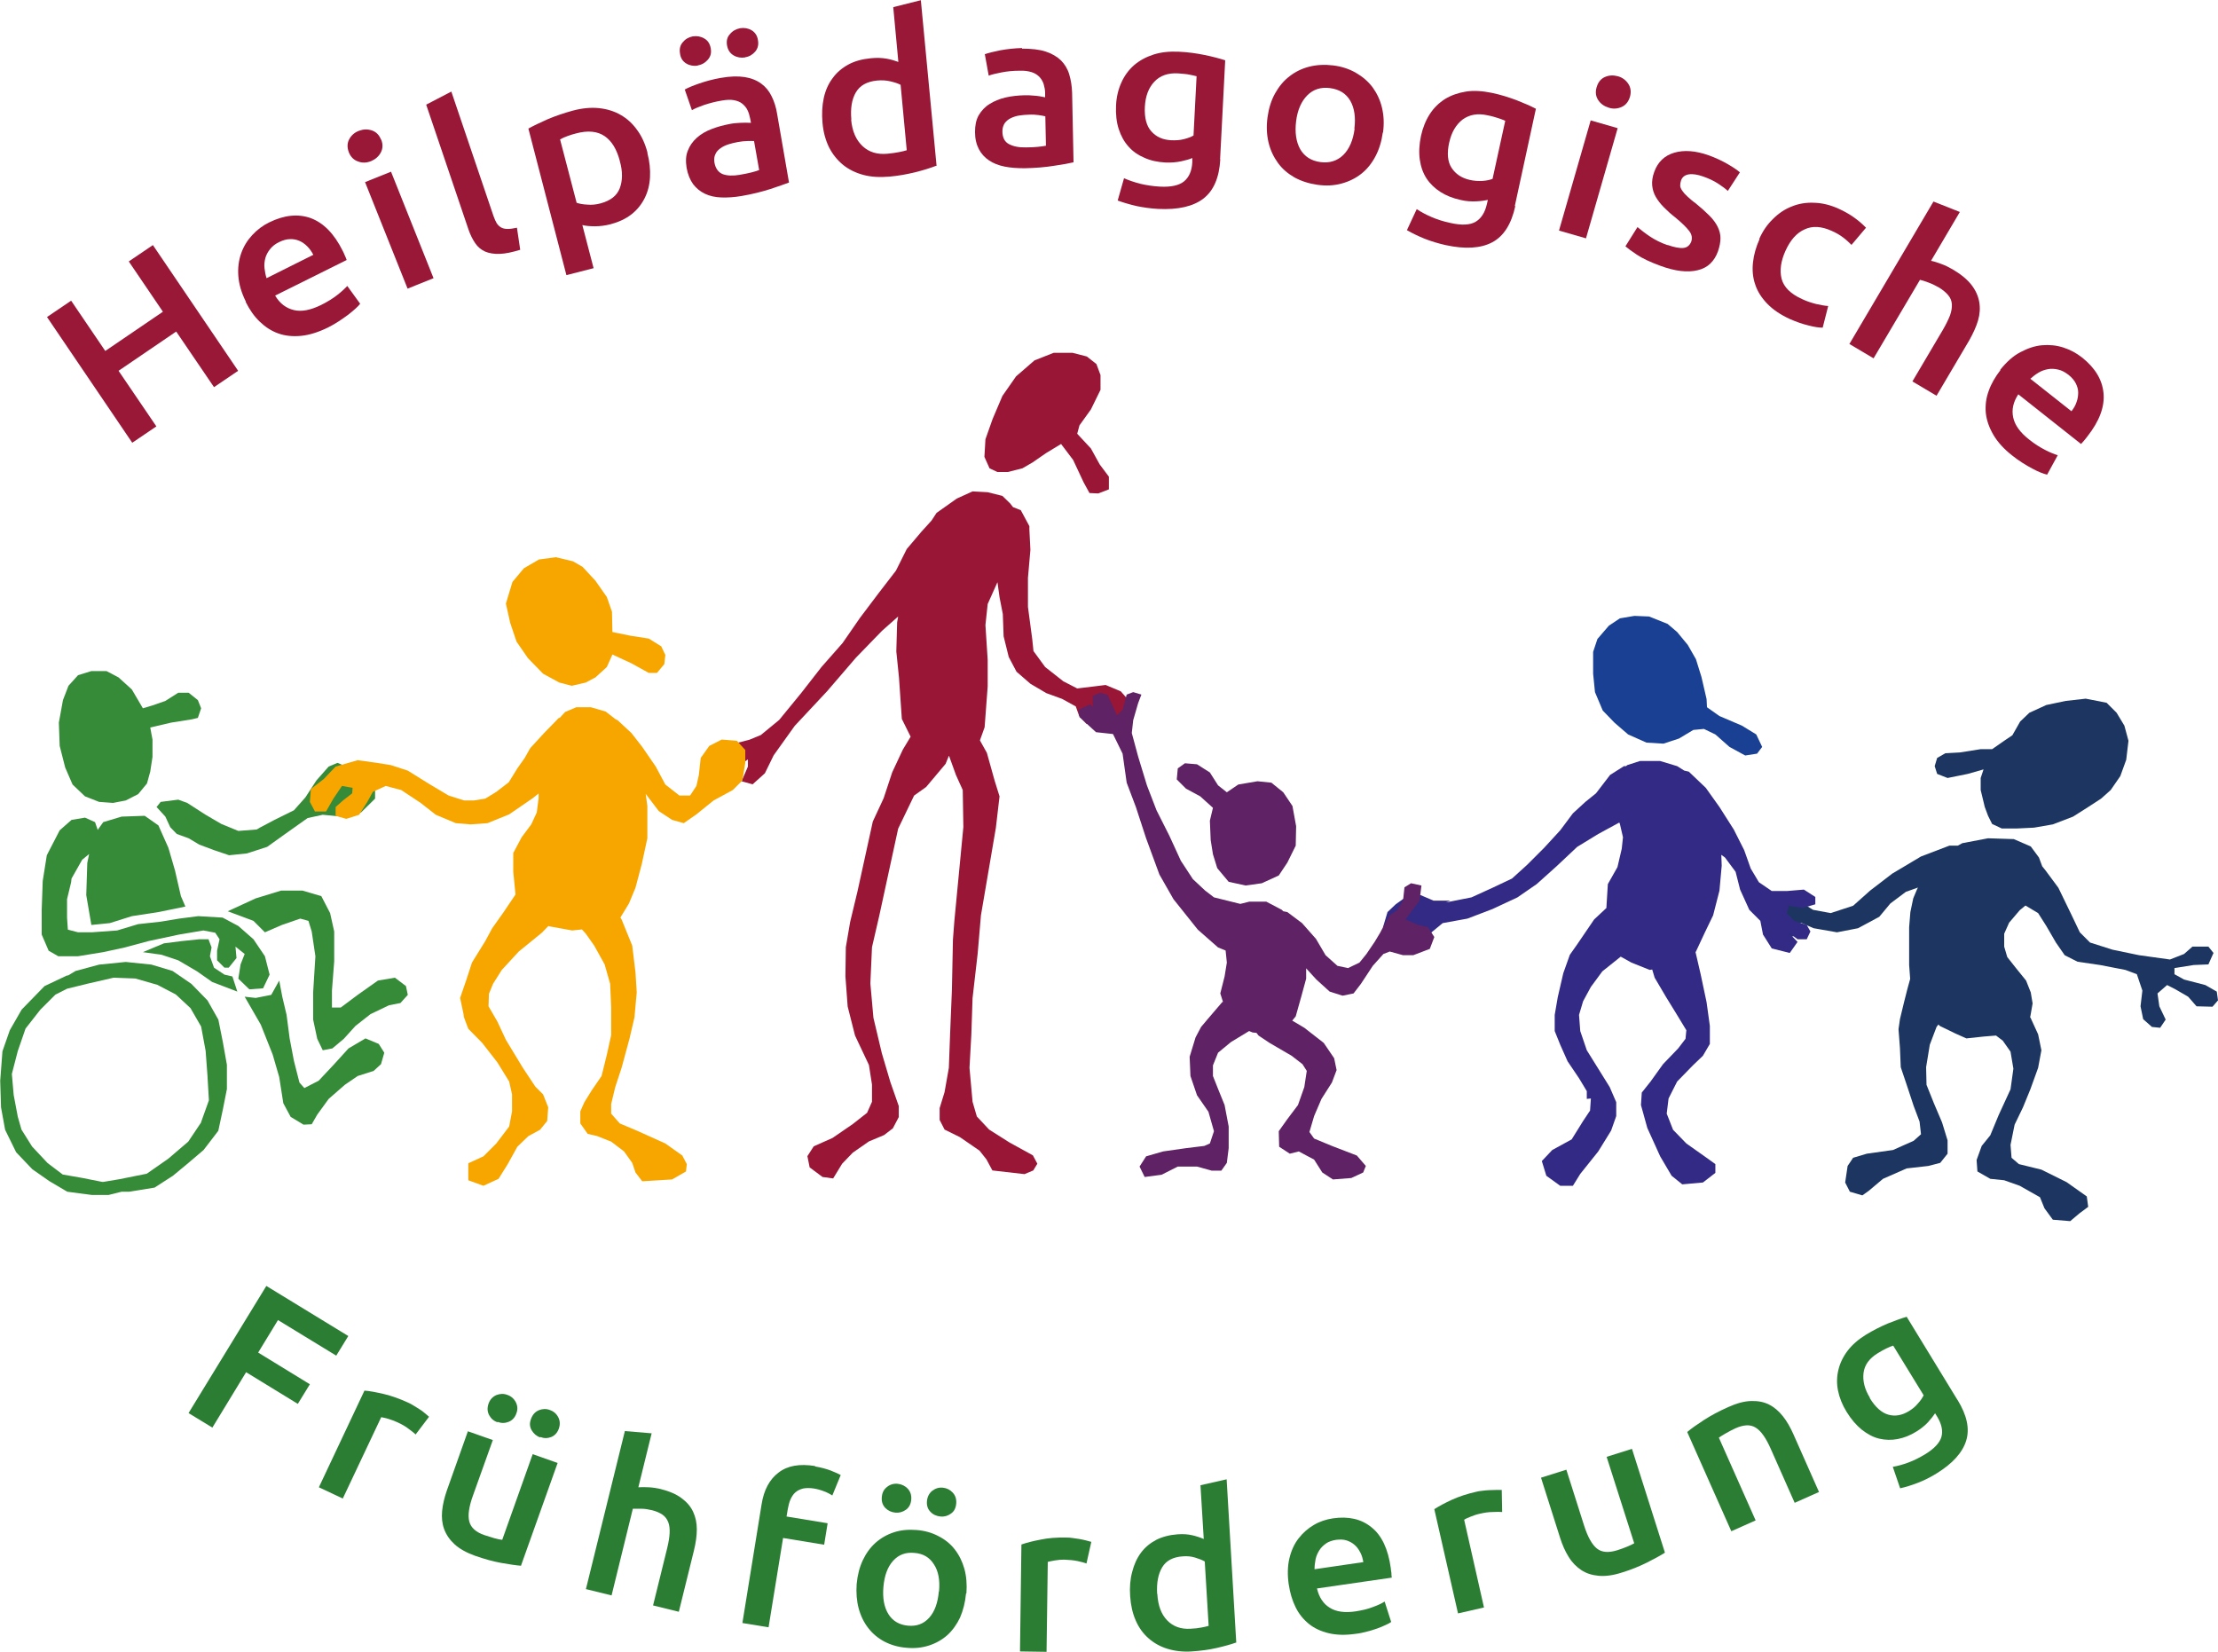 <?xml version="1.0" encoding="UTF-8"?>
<svg xmlns="http://www.w3.org/2000/svg" id="Ebene_2" viewBox="0 0 108.51 80.81">
  <defs>
    <style>.cls-1{fill:#991636;}.cls-1,.cls-2,.cls-3,.cls-4,.cls-5,.cls-6,.cls-7,.cls-8,.cls-9,.cls-10{fill-rule:evenodd;}.cls-2{fill:#368b38;}.cls-11{fill:#991737;}.cls-3{fill:#f7a600;}.cls-4{fill:#322a85;}.cls-5{fill:#5f2264;}.cls-6{fill:#f7a600;}.cls-12{fill:#2b7d34;}.cls-7{fill:#991636;}.cls-8{fill:#5f2264;}.cls-9{fill:#1c3661;}.cls-10{fill:#194093;}</style>
  </defs>
  <polygon class="cls-7" points="48.79 23.09 49.31 23.09 50.02 22.91 50.52 22.62 51.17 22.17 51.91 21.72 52.5 22.5 53.01 23.59 53.3 24.12 53.73 24.14 54.25 23.94 54.25 23.32 53.8 22.72 53.37 21.94 52.7 21.22 52.81 20.81 53.37 20.03 53.84 19.07 53.84 18.35 53.64 17.81 53.17 17.44 52.47 17.26 51.55 17.26 50.61 17.63 49.71 18.41 49.04 19.37 48.56 20.5 48.21 21.49 48.16 22.35 48.41 22.91 48.79 23.09"></polygon>
  <polygon class="cls-1" points="55.19 34.23 54.83 33.82 54.09 33.51 53.53 33.58 52.7 33.68 52.02 33.33 51.13 32.63 50.56 31.85 50.5 31.27 50.29 29.69 50.29 28.27 50.41 26.9 50.36 25.91 50.36 25.74 49.94 24.96 49.56 24.81 49.42 24.63 49.04 24.26 48.32 24.08 47.58 24.04 46.81 24.39 45.82 25.09 45.57 25.47 45.08 26.01 44.36 26.86 43.83 27.92 42.99 29.01 42.07 30.23 41.22 31.46 40.19 32.63 39.2 33.9 38.12 35.22 37.22 35.96 36.66 36.19 35.65 36.45 34.82 37.13 34.5 37.87 34.71 38.37 34.89 38.37 35.72 38.28 35.92 37.67 36.08 37.5 36.59 37.15 36.59 37.5 36.28 38.22 36.82 38.37 37.42 37.83 37.85 36.95 38.88 35.51 40.46 33.82 41.87 32.18 43.15 30.86 43.94 30.16 43.89 30.45 43.85 31.87 43.98 33.14 44.12 35.17 44.55 36.04 44.17 36.67 43.65 37.78 43.23 39.05 42.7 40.19 41.95 43.61 41.59 45.11 41.38 46.34 41.36 47.76 41.47 49.24 41.83 50.66 42.51 52.1 42.66 53.06 42.66 53.9 42.42 54.44 41.72 54.99 40.73 55.67 39.81 56.08 39.5 56.56 39.61 57.11 40.24 57.58 40.76 57.65 41.2 56.93 41.72 56.39 42.51 55.84 43.25 55.53 43.68 55.2 43.97 54.65 43.97 54.11 43.56 52.94 43.14 51.52 42.73 49.79 42.58 48.11 42.66 46.34 43.02 44.78 43.94 40.54 44.72 38.92 45.31 38.5 46.26 37.37 46.42 36.98 46.43 36.98 46.77 37.92 47.1 38.65 47.13 40.46 46.69 45.05 46.62 45.97 46.57 48.42 46.48 50.62 46.42 52.24 46.21 53.43 45.97 54.21 45.97 54.79 46.21 55.26 46.96 55.63 47.92 56.29 48.26 56.72 48.55 57.26 50.12 57.44 50.55 57.26 50.75 56.93 50.53 56.52 49.4 55.9 48.39 55.26 47.79 54.62 47.58 53.9 47.43 52.24 47.52 50.62 47.58 48.83 47.83 46.65 47.99 44.78 48.72 40.5 48.9 38.96 48.66 38.19 48.28 36.83 47.94 36.22 48.17 35.58 48.32 33.58 48.32 32.28 48.21 30.58 48.32 29.55 48.79 28.5 48.8 28.49 48.9 29.22 49.06 30.04 49.1 31.13 49.35 32.14 49.73 32.86 50.41 33.45 51.19 33.91 51.96 34.19 52.63 34.56 52.79 35.01 53.15 35.41 53.73 35.49 54.05 35.28 54 34.73 53.69 34.13 54.05 34.36 54.16 34.77 54.56 35.24 55.19 35.28 55.35 34.83 55.35 34.71 55.19 34.23"></polygon>
  <polygon class="cls-2" points="3.19 37.55 3.55 38.38 4.16 38.96 4.85 39.23 5.53 39.28 6.15 39.16 6.76 38.85 7.19 38.33 7.35 37.75 7.46 37.03 7.46 36.18 7.35 35.59 8.38 35.35 9.39 35.19 9.68 35.12 9.84 34.65 9.68 34.25 9.23 33.89 8.72 33.89 8.09 34.29 7.46 34.51 6.99 34.65 6.45 33.73 5.8 33.14 5.21 32.83 4.47 32.83 3.82 33.03 3.35 33.55 3.08 34.25 2.88 35.35 2.92 36.49 3.19 37.55"></polygon>
  <polygon class="cls-2" points="8.72 39.12 7.86 39.23 7.66 39.48 8.09 39.95 8.33 40.47 8.65 40.8 9.23 41.01 9.75 41.32 10.47 41.59 11.21 41.84 12.08 41.75 13.07 41.43 13.95 40.8 15.05 40.02 15.79 39.86 16.71 39.95 17.66 39.75 18.35 39.07 18.35 38.54 18.08 38.06 17.66 37.91 17.03 37.79 16.94 37.5 16.51 37.32 16.08 37.5 15.48 38.18 14.94 39.01 14.38 39.64 13.43 40.11 12.71 40.49 12.56 40.58 11.66 40.65 10.83 40.31 10.06 39.86 9.16 39.28 8.72 39.12"></polygon>
  <polygon class="cls-2" points="11.66 47.88 12.2 48.4 12.87 48.35 13.19 47.68 12.96 46.78 12.4 45.95 11.66 45.3 10.89 44.89 9.7 44.82 8.76 44.94 7.86 45.09 6.76 45.21 5.73 45.52 4.49 45.61 3.82 45.61 3.32 45.48 3.28 44.89 3.28 43.99 3.48 43.16 3.5 42.98 4.02 42.06 4.36 41.78 4.27 42.22 4.22 43.79 4.47 45.25 5.37 45.16 6.45 44.82 7.75 44.62 9.07 44.35 8.85 43.84 8.56 42.58 8.24 41.48 7.75 40.38 7.08 39.91 5.95 39.95 5.05 40.22 4.78 40.6 4.65 40.22 4.16 40 3.5 40.11 2.92 40.62 2.29 41.84 2.09 43.1 2.04 44.51 2.04 45.72 2.38 46.51 2.85 46.78 3.82 46.78 5.05 46.58 6.11 46.35 7.26 46.04 8.76 45.72 9.95 45.52 10.53 45.63 10.74 45.95 10.62 46.51 10.62 46.98 10.98 47.34 11.19 47.34 11.57 46.87 11.52 46.31 11.97 46.67 11.77 47.18 11.66 47.88"></polygon>
  <polygon class="cls-2" points="19.86 48.24 19.32 47.83 18.49 47.97 17.5 48.67 16.67 49.29 16.24 49.29 16.24 48.46 16.35 47.03 16.35 45.57 16.15 44.67 15.72 43.84 14.8 43.57 13.75 43.57 12.51 43.95 11.14 44.58 12.4 45.05 12.96 45.61 13.79 45.25 14.69 44.94 15.09 45.05 15.25 45.57 15.43 46.78 15.32 48.55 15.32 49.88 15.52 50.82 15.79 51.38 16.26 51.29 16.82 50.82 17.39 50.19 18.13 49.61 19.03 49.18 19.59 49.07 19.95 48.67 19.86 48.24"></polygon>
  <polygon class="cls-2" points="17.88 50.8 17.05 51.29 16.35 52.06 15.59 52.87 14.89 53.23 14.65 52.96 14.38 51.9 14.17 50.8 14.02 49.65 13.81 48.76 13.66 47.97 13.27 48.67 12.51 48.82 11.97 48.76 12.76 50.13 13.34 51.59 13.66 52.69 13.86 53.97 14.22 54.64 14.85 55.02 15.25 55 15.52 54.53 16.08 53.76 16.87 53.07 17.5 52.64 18.28 52.39 18.64 52.06 18.8 51.5 18.53 51.07 17.88 50.8"></polygon>
  <path class="cls-2" d="M10.67,49.86l-.52-.92-.79-.81-.92-.63-1.03-.31-1.26-.13-1.3.13-1.15.31-.37.22h-.05s-1.1.52-1.1.52l-1.12,1.15-.58,1.01-.36,1.03-.11,1.44.04,1.3.2,1.1.54,1.1.79.83.83.58.88.52,1.21.16h.81l.64-.16h.37l1.24-.2.9-.58.76-.63.74-.63.72-.94.22-1.03.2-1.01v-1.19l-.2-1.12-.22-1.1ZM9.84,54.91l-.63.94-.97.83-1.06.74-1.35.27-.77.13h-.06s-1.01-.2-1.01-.2l-.92-.16-.74-.56-.76-.81-.52-.83-.18-.63-.2-1.06-.09-1.03.29-1.12.38-1.1.72-.92.74-.74.57-.29,1.02-.25,1.26-.29,1.06.04,1.08.31.9.47.72.67.52.9.22,1.19.09,1.21.07,1.21-.38,1.06Z"></path>
  <polygon class="cls-2" points="10.98 47.68 10.47 47.34 10.27 46.78 10.35 46.35 10.2 45.95 9.75 45.95 8.89 46.04 8.02 46.15 6.99 46.58 7.91 46.71 8.72 46.98 9.64 47.52 10.38 48.04 11.61 48.51 11.37 47.77 10.98 47.68"></polygon>
  <polygon class="cls-9" points="95.28 38.06 96.27 37.86 97.04 37.64 96.9 38.06 96.9 38.65 97.1 39.48 97.26 39.91 97.46 40.31 97.93 40.53 98.68 40.53 99.51 40.49 100.43 40.33 101.42 39.95 102.16 39.48 102.79 39.07 103.26 38.65 103.73 37.97 104.02 37.17 104.13 36.24 103.93 35.5 103.55 34.87 103.06 34.38 102.04 34.18 101.06 34.29 100.11 34.49 99.28 34.87 98.83 35.3 98.45 35.97 98.05 36.24 97.46 36.65 96.9 36.65 95.89 36.81 95.17 36.85 94.77 37.08 94.65 37.48 94.77 37.86 95.28 38.06"></polygon>
  <polygon class="cls-9" points="108.45 48.51 107.89 48.19 106.85 47.92 106.38 47.66 106.38 47.36 107.32 47.21 108.04 47.18 108.29 46.62 108.04 46.31 107.26 46.31 106.85 46.67 106.16 46.94 104.65 46.73 103.35 46.46 102.25 46.11 101.75 45.61 101.33 44.73 100.7 43.43 100.07 42.58 99.91 42.38 99.75 41.95 99.35 41.41 98.52 41.05 97.26 41.01 96 41.25 95.78 41.37 95.37 41.37 93.98 41.9 92.57 42.74 91.49 43.57 90.66 44.31 89.56 44.67 88.7 44.51 88.05 44.11 87.87 44.11 87.31 44.06 86.73 44.67 86.73 45.48 87.15 45.95 87.78 45.79 87.98 45.32 88.1 45.14 88.73 45.41 89.87 45.61 90.9 45.41 91.94 44.85 92.48 44.2 93.24 43.63 93.83 43.42 93.78 43.52 93.6 43.95 93.46 44.62 93.4 45.36 93.4 46.31 93.4 47.21 93.45 47.89 93.31 48.4 93.15 49.03 92.95 49.86 92.88 50.35 92.95 51.27 92.99 52.21 93.28 53.07 93.62 54.1 93.91 54.87 93.98 55.49 93.62 55.81 92.61 56.26 91.33 56.44 90.66 56.64 90.39 57.04 90.27 57.85 90.5 58.3 91.11 58.48 91.42 58.26 92.12 57.67 93.28 57.16 94.34 57.04 94.92 56.89 95.28 56.44 95.28 55.79 95.01 54.91 94.61 53.97 94.25 53.07 94.23 52.21 94.41 51.11 94.74 50.24 94.83 50.12 94.9 50.19 95.64 50.55 96.2 50.8 97.04 50.71 97.65 50.66 97.98 50.91 98.36 51.45 98.5 52.28 98.36 53.29 97.78 54.55 97.37 55.54 96.95 56.06 96.7 56.75 96.74 57.31 97.37 57.67 98.05 57.74 98.81 58.01 99.8 58.57 100.02 59.11 100.43 59.67 101.28 59.74 101.73 59.36 102.16 59.04 102.09 58.53 101.1 57.83 99.87 57.22 98.77 56.95 98.41 56.64 98.36 56.01 98.56 55.02 98.97 54.17 99.33 53.29 99.71 52.24 99.87 51.38 99.71 50.6 99.33 49.77 99.31 49.75 99.33 49.72 99.44 49.09 99.35 48.55 99.12 47.97 98.61 47.34 98.2 46.82 98.05 46.31 98.05 45.68 98.29 45.14 98.81 44.53 99.09 44.3 99.71 44.67 100.11 45.3 100.58 46.11 101.01 46.73 101.64 47.05 102.74 47.21 103.98 47.45 104.54 47.66 104.81 48.46 104.72 49.23 104.85 49.86 105.28 50.24 105.68 50.28 105.95 49.88 105.64 49.23 105.55 48.6 106.02 48.19 106.43 48.4 107.05 48.76 107.46 49.23 108.24 49.25 108.51 48.94 108.45 48.51"></polygon>
  <polygon class="cls-10" points="78.41 34.76 78.98 35.35 79.65 35.93 80.55 36.33 81.38 36.38 82.14 36.13 82.84 35.71 83.36 35.66 83.92 35.93 84.61 36.54 85.38 36.96 85.96 36.87 86.21 36.54 85.92 35.93 85.22 35.5 84.12 35.03 83.51 34.6 83.49 34.2 83.24 33.12 82.97 32.25 82.57 31.55 82.05 30.92 81.58 30.52 80.68 30.16 79.96 30.13 79.25 30.25 78.71 30.61 78.15 31.26 77.94 31.89 77.94 32.96 78.03 33.86 78.41 34.76"></polygon>
  <polygon class="cls-4" points="88.19 44.42 88.81 44.24 88.81 43.88 88.25 43.52 87.42 43.59 86.68 43.59 86.05 43.16 85.65 42.49 85.33 41.59 84.82 40.58 84.12 39.48 83.45 38.54 82.62 37.75 82.4 37.7 82.05 37.48 81.22 37.23 80.23 37.23 79.61 37.43 79.55 37.48 79.45 37.48 78.77 37.91 78.08 38.81 77.56 39.23 76.95 39.79 76.33 40.62 75.54 41.48 74.71 42.31 73.97 42.98 73.02 43.43 71.99 43.9 70.73 44.15 70.96 44.06 70.13 44.06 69.5 43.79 68.91 43.79 68.28 44.24 67.88 44.62 67.66 45.36 67.84 46.04 68.44 46.26 69.12 46.2 69.95 45.68 70.58 45.16 71.79 44.94 73.02 44.47 74.24 43.9 75.18 43.25 76.15 42.38 77.16 41.43 78.19 40.8 79.22 40.24 79.25 40.31 79.4 40.96 79.34 41.52 79.13 42.42 78.66 43.25 78.59 44.38 78.59 44.42 77.99 44.98 77.16 46.2 76.8 46.71 76.48 47.61 76.21 48.78 76.06 49.65 76.06 50.44 76.33 51.11 76.69 51.92 77.25 52.75 77.63 53.38 77.63 53.76 77.83 53.74 77.79 54.33 77.45 54.84 76.89 55.74 75.94 56.26 75.43 56.8 75.65 57.52 76.33 58.01 76.95 58.01 77.31 57.43 78.19 56.33 78.82 55.31 79.07 54.6 79.07 53.92 78.75 53.18 78.19 52.28 77.63 51.38 77.31 50.44 77.25 49.65 77.45 48.98 77.83 48.28 78.39 47.52 79.29 46.8 79.81 47.09 80.71 47.45 80.83 47.43 80.95 47.83 81.51 48.78 81.99 49.56 82.5 50.4 82.46 50.82 82.1 51.29 81.36 52.06 80.75 52.91 80.32 53.45 80.28 54.06 80.59 55.18 81.22 56.57 81.78 57.52 82.3 57.94 83.31 57.85 83.92 57.38 83.92 57.11 83.92 56.95 83.49 56.64 82.5 55.94 81.85 55.27 81.54 54.48 81.63 53.74 82.05 52.91 82.82 52.12 83.31 51.65 83.65 51.07 83.65 50.19 83.49 49.03 83.2 47.66 82.95 46.58 82.97 46.55 83.4 45.63 83.81 44.78 84.12 43.57 84.23 42.35 84.21 41.82 84.39 41.95 84.91 42.65 85.13 43.52 85.58 44.51 86.12 45.05 86.25 45.72 86.68 46.4 87.56 46.62 87.94 46.08 87.51 45.63 87.94 45.95 88.39 45.95 88.57 45.57 88.39 45.25 87.78 45.05 87.42 44.69 87.51 44.31 88.19 44.42"></polygon>
  <polygon class="cls-8" points="58.72 38.96 59.34 39.52 59.19 40.15 59.23 41.1 59.34 41.79 59.55 42.47 60.11 43.14 60.94 43.32 61.73 43.21 62.56 42.83 62.98 42.2 63.39 41.37 63.41 40.42 63.23 39.43 62.78 38.76 62.2 38.29 61.52 38.22 60.58 38.38 60.02 38.76 59.59 38.42 59.19 37.79 58.56 37.39 57.97 37.34 57.62 37.59 57.57 38.13 58.02 38.58 58.72 38.96"></polygon>
  <polygon class="cls-5" points="69.86 45.36 69.39 45.25 68.76 44.98 69.45 44.06 69.54 43.32 69.03 43.21 68.71 43.41 68.64 44.06 68.35 44.53 67.99 44.78 67.72 45.25 67.52 45.63 67.25 46.08 66.85 46.67 66.51 47.09 65.95 47.36 65.43 47.25 64.85 46.73 64.38 45.93 63.7 45.16 62.98 44.62 62.78 44.58 62.71 44.51 61.95 44.11 61.12 44.11 60.68 44.22 59.39 43.9 58.96 43.57 58.36 43.01 57.77 42.11 57.21 40.89 56.58 39.64 56.11 38.42 55.68 37.01 55.37 35.86 55.44 35.23 55.68 34.4 55.84 33.98 55.44 33.86 55.12 33.98 54.92 34.72 54.65 34.99 54.43 34.51 54.18 33.98 53.82 33.89 53.46 34.04 53.46 34.6 53.35 34.45 52.76 34.72 52.81 35.08 53.62 35.82 54.45 35.91 54.92 36.87 55.12 38.29 55.57 39.48 56.07 41.01 56.72 42.78 57.41 43.99 58.6 45.48 59.59 46.35 59.96 46.5 60.02 47.09 59.91 47.77 59.7 48.6 59.83 49.01 59.79 49.03 59.08 49.86 58.76 50.24 58.49 50.75 58.2 51.7 58.24 52.64 58.56 53.58 59.12 54.39 59.39 55.34 59.19 55.94 58.92 56.06 58.02 56.17 56.9 56.33 56.07 56.57 55.75 57.07 56 57.58 56.83 57.47 57.62 57.07 58.56 57.07 59.28 57.27 59.75 57.27 60.02 56.89 60.11 56.17 60.11 55.11 59.91 54.06 59.59 53.27 59.34 52.64 59.34 52.12 59.59 51.5 60.22 50.98 61.11 50.44 61.28 50.51 61.47 50.53 61.57 50.66 62.11 51.02 63.19 51.65 63.72 52.06 63.93 52.39 63.81 53.18 63.5 54.06 62.98 54.75 62.56 55.34 62.58 56.1 63.1 56.44 63.54 56.33 64.29 56.73 64.69 57.36 65.21 57.7 66.11 57.63 66.69 57.36 66.82 57.04 66.38 56.53 65.16 56.06 64.29 55.7 64.06 55.38 64.29 54.6 64.65 53.76 65.16 52.96 65.39 52.35 65.27 51.77 64.76 51.02 63.81 50.28 63.22 49.93 63.39 49.72 63.66 48.76 63.9 47.88 63.9 47.37 63.97 47.45 64.4 47.92 65.05 48.51 65.68 48.71 66.22 48.6 66.58 48.13 67.16 47.25 67.68 46.67 67.99 46.55 68.64 46.73 69.14 46.73 69.95 46.42 70.17 45.84 69.86 45.36"></polygon>
  <polygon class="cls-3" points="25.27 31.39 25.83 32.2 26.57 32.96 27.36 33.39 27.97 33.55 28.66 33.39 29.13 33.14 29.69 32.63 29.96 32.02 30.89 32.45 31.74 32.92 32.14 32.92 32.5 32.49 32.55 32.04 32.35 31.62 31.74 31.24 30.84 31.1 29.96 30.92 29.94 29.93 29.69 29.21 29.13 28.41 28.5 27.73 28.03 27.46 27.2 27.26 26.37 27.37 25.63 27.8 25.07 28.47 24.75 29.53 24.96 30.47 25.27 31.39"></polygon>
  <polygon class="cls-6" points="36.05 36.24 35.31 36.18 34.7 36.49 34.28 37.08 34.19 37.91 34.07 38.45 33.76 38.92 33.24 38.92 32.55 38.38 32.08 37.5 31.42 36.54 30.89 35.86 30.21 35.23 30.12 35.19 29.63 34.81 28.91 34.6 28.19 34.6 27.65 34.83 27.38 35.12 27.34 35.12 26.62 35.86 25.94 36.6 25.67 37.08 25.31 37.59 24.89 38.27 24.28 38.74 23.74 39.07 23.18 39.16 22.71 39.16 21.95 38.92 20.96 38.33 19.95 37.7 19.12 37.43 18.44 37.32 17.5 37.19 16.42 37.5 15.84 38.11 15.21 38.6 15.16 39.23 15.41 39.7 15.95 39.7 16.31 39.07 16.73 38.45 17.25 38.54 17.23 38.81 16.78 39.16 16.42 39.48 16.42 39.91 16.94 40.06 17.57 39.86 17.97 39.23 18.24 38.74 18.87 38.45 19.63 38.65 20.58 39.28 21.32 39.86 22.3 40.27 23.02 40.33 23.85 40.27 24.91 39.84 26.06 39.05 26.35 38.82 26.35 39.05 26.26 39.75 25.99 40.33 25.52 40.96 25.11 41.73 25.11 42.65 25.22 43.76 24.64 44.62 24.08 45.41 23.74 46.04 23.09 47.09 22.82 47.92 22.51 48.82 22.71 49.77 22.62 49.56 22.91 50.33 23.59 51.02 24.33 51.97 24.91 52.91 25.05 53.54 25.05 54.37 24.91 55.11 24.28 55.94 23.65 56.57 22.91 56.91 22.91 57.74 23.65 58.01 24.39 57.67 24.84 56.95 25.31 56.1 25.85 55.58 26.42 55.27 26.77 54.84 26.82 54.17 26.57 53.54 26.19 53.16 25.58 52.24 24.75 50.87 24.33 49.97 23.9 49.23 23.92 48.62 24.12 48.13 24.55 47.45 25.38 46.55 26.51 45.63 26.83 45.3 26.89 45.32 27.99 45.52 28.47 45.47 28.66 45.68 29.07 46.26 29.58 47.18 29.85 48.13 29.9 49.29 29.9 50.64 29.69 51.59 29.43 52.64 28.95 53.34 28.59 53.92 28.39 54.37 28.39 54.96 28.75 55.47 29.22 55.58 29.9 55.85 30.53 56.33 30.93 56.89 31.09 57.36 31.42 57.79 32.88 57.7 33.56 57.31 33.6 56.95 33.38 56.53 32.55 55.94 31.15 55.31 30.32 54.96 29.9 54.48 29.9 54.01 30.1 53.18 30.41 52.24 30.8 50.8 31.04 49.77 31.15 48.55 31.09 47.57 30.93 46.26 30.41 44.98 30.35 44.89 30.77 44.2 31.09 43.43 31.4 42.26 31.67 41.01 31.67 39.43 31.59 38.84 32.23 39.68 32.88 40.11 33.45 40.27 34.07 39.84 34.91 39.16 35.85 38.65 36.32 38.18 36.46 37.32 36.46 36.69 36.05 36.24"></polygon>
  <path class="cls-11" d="M6.3,12.79l1.18-.8,4.17,6.15-1.18.8-1.85-2.72-2.82,1.92,1.85,2.72-1.18.8-4.17-6.15,1.18-.8,1.67,2.46,2.82-1.92-1.67-2.46Z"></path>
  <path class="cls-11" d="M12.03,14.76c-.22-.44-.34-.86-.37-1.26-.03-.4.02-.77.14-1.11.12-.34.3-.63.54-.89.24-.26.52-.47.83-.62.73-.36,1.41-.43,2.03-.21.62.23,1.15.76,1.57,1.61.03.06.07.14.1.22.04.08.07.16.09.22l-3.5,1.74c.23.39.54.62.92.71.38.09.82,0,1.33-.25.3-.15.56-.31.78-.48.22-.17.39-.33.5-.45l.63.87c-.05.07-.13.15-.23.24-.1.09-.22.19-.36.3-.14.1-.29.21-.46.32-.17.11-.34.21-.52.3-.47.23-.91.37-1.32.41-.41.04-.79,0-1.12-.12-.34-.12-.64-.32-.91-.58-.27-.26-.49-.58-.68-.96ZM15.33,12.47c-.08-.16-.18-.3-.3-.42-.12-.12-.25-.21-.39-.27-.14-.06-.3-.09-.46-.08-.16,0-.33.05-.52.14-.19.09-.34.21-.45.35-.11.14-.19.29-.23.44-.04.16-.06.32-.04.49.02.17.05.33.1.49l2.28-1.14Z"></path>
  <path class="cls-11" d="M18.65,6.83c.09.23.08.44-.02.63-.1.19-.26.33-.47.42-.22.09-.43.1-.64.02-.21-.07-.36-.22-.45-.44-.09-.23-.09-.45.01-.64.1-.19.26-.34.48-.42.21-.08.42-.09.63-.02.21.07.36.22.45.45ZM21.21,13.61l-1.27.51-2.08-5.21,1.27-.51,2.08,5.21Z"></path>
  <path class="cls-11" d="M25.45,12.22c-.39.12-.72.19-1,.2-.28.01-.52-.03-.71-.11-.2-.09-.36-.22-.49-.41-.13-.19-.24-.41-.33-.67l-2.07-6.11,1.23-.64,2.06,6.08c.05.15.11.27.16.36.06.09.13.16.22.21.09.05.19.07.32.07.12,0,.27-.02.45-.06l.16,1.08Z"></path>
  <path class="cls-11" d="M31.67,7.48c.11.42.15.81.13,1.19-.02.38-.11.72-.26,1.02-.15.3-.36.57-.64.79-.28.22-.62.38-1.03.49-.27.07-.53.1-.77.1-.24,0-.45-.02-.61-.06l.55,2.11-1.33.34-1.86-7.17c.25-.14.57-.29.95-.46.38-.16.79-.3,1.23-.42.45-.12.88-.16,1.27-.12.39.04.75.15,1.06.33.32.18.59.43.81.74.23.31.4.69.51,1.12ZM30.32,7.86c-.15-.56-.39-.96-.74-1.2-.35-.24-.82-.29-1.41-.13-.12.03-.25.07-.39.12s-.26.1-.38.17l.81,3.1c.14.05.31.08.52.09.21.02.43,0,.65-.06.48-.13.8-.37.94-.74s.15-.82,0-1.34Z"></path>
  <path class="cls-11" d="M34.14,3.21c-.2.03-.39,0-.56-.1-.17-.1-.28-.26-.31-.48-.04-.22,0-.41.13-.56.13-.16.29-.25.49-.29.2-.03.39,0,.56.1.18.1.28.26.32.48s0,.4-.14.56c-.13.15-.3.25-.5.28ZM35.27,3.81c.45-.08.83-.09,1.16-.04.32.05.59.16.81.32s.39.37.51.62c.13.26.22.55.27.87l.58,3.35c-.2.08-.51.18-.92.32-.41.13-.88.25-1.41.34-.35.06-.68.08-.98.07-.3-.01-.57-.07-.8-.18-.23-.11-.42-.26-.58-.47-.15-.21-.26-.47-.32-.8-.05-.32-.04-.6.06-.84.09-.24.24-.45.44-.63.2-.18.44-.32.73-.43.28-.11.59-.19.91-.25.15-.03.31-.04.47-.05.17-.01.35-.01.54,0l-.04-.21c-.03-.15-.07-.29-.13-.41-.06-.13-.15-.23-.26-.32-.11-.09-.25-.14-.41-.17-.16-.03-.36-.02-.59.02-.31.05-.6.13-.85.21-.25.09-.46.17-.61.26l-.35-1.01c.16-.09.4-.19.72-.3.32-.11.66-.2,1.04-.27ZM36.2,8.55c.42-.07.73-.15.94-.23l-.25-1.42c-.08,0-.19-.01-.33,0-.14,0-.3.02-.47.05-.15.03-.3.06-.45.11s-.28.11-.39.19c-.11.08-.2.17-.25.29-.06.12-.07.25-.05.4.05.3.19.49.41.58.22.08.5.09.85.03ZM36.45,2.81c-.2.03-.39,0-.56-.1-.17-.1-.28-.26-.32-.48-.04-.22,0-.41.14-.56.13-.16.3-.25.5-.29.2-.03.39,0,.56.1.17.1.28.27.31.48.04.22,0,.4-.13.56-.13.15-.29.25-.49.28Z"></path>
  <path class="cls-11" d="M45.8,8.11c-.26.1-.6.21-1,.31-.4.1-.83.18-1.28.22-.47.04-.89.02-1.27-.08s-.71-.26-1-.49c-.28-.23-.51-.51-.69-.86-.17-.35-.28-.74-.32-1.19-.04-.44-.02-.85.06-1.22.08-.37.22-.69.43-.97.2-.28.46-.5.77-.67s.68-.27,1.1-.31c.29-.03.54-.02.77.02.22.04.42.1.58.16l-.25-2.68,1.35-.34.77,8.11ZM41.64,5.85c.05.57.24,1,.56,1.3.32.3.73.42,1.23.37.22-.02.4-.05.56-.08.15-.03.28-.06.37-.09l-.3-3.2c-.13-.07-.29-.12-.5-.17-.21-.05-.42-.06-.65-.04-.5.05-.84.24-1.04.58-.2.34-.27.79-.22,1.33Z"></path>
  <path class="cls-11" d="M50,2.38c.45,0,.84.04,1.15.14s.56.25.75.43c.19.19.33.42.41.69.08.27.13.57.14.9l.07,3.4c-.21.05-.53.11-.95.17-.43.07-.91.11-1.44.12-.36,0-.68-.02-.98-.08-.3-.06-.55-.16-.76-.3-.21-.14-.38-.32-.5-.55-.12-.23-.19-.51-.19-.84,0-.32.05-.59.18-.82.13-.22.3-.41.53-.55.22-.14.48-.25.78-.32.3-.07.61-.1.93-.11.15,0,.31,0,.48.02.17.01.34.04.53.08v-.21c0-.15-.03-.29-.07-.43-.04-.13-.11-.25-.21-.36-.1-.1-.22-.18-.38-.23-.16-.05-.35-.08-.59-.07-.32,0-.61.03-.87.08-.26.05-.48.1-.64.16l-.19-1.05c.17-.06.42-.12.76-.19.33-.06.69-.1,1.06-.11ZM50.21,7.21c.42,0,.74-.04.96-.08l-.03-1.44c-.08-.02-.19-.04-.33-.06-.14-.02-.3-.03-.48-.02-.15,0-.3.02-.46.04-.15.02-.29.07-.42.13-.12.06-.22.14-.3.25-.07.11-.11.24-.11.39,0,.31.11.52.32.63s.48.17.83.16Z"></path>
  <path class="cls-11" d="M59.7,7.79c-.05.89-.32,1.53-.82,1.92-.5.39-1.25.56-2.23.51-.36-.02-.71-.07-1.05-.14-.34-.08-.65-.17-.92-.27l.31-1.09c.23.1.49.19.79.27.3.07.62.12.96.14.55.03.95-.06,1.19-.26.24-.2.38-.51.4-.93v-.21c-.13.06-.31.11-.54.16-.23.05-.48.07-.77.06-.38-.02-.72-.09-1.03-.23-.31-.13-.57-.31-.78-.55-.21-.23-.37-.52-.48-.86-.11-.34-.15-.73-.13-1.16.02-.41.11-.78.26-1.11.15-.34.36-.62.62-.85.27-.23.58-.4.95-.52.37-.12.78-.16,1.24-.14.45.02.87.08,1.26.16s.73.17,1.01.26l-.25,4.85ZM56.01,5.21c-.03.55.08.96.32,1.22.24.27.56.41.96.43.22.01.43,0,.62-.05.2-.05.36-.11.48-.18l.15-2.9c-.1-.03-.22-.05-.36-.08-.14-.03-.32-.04-.54-.06-.5-.03-.89.11-1.17.41s-.43.7-.46,1.21Z"></path>
  <path class="cls-11" d="M67.65,6.48c-.06.44-.18.83-.36,1.17-.18.34-.41.63-.69.85s-.6.38-.97.48c-.37.1-.76.12-1.18.06-.42-.06-.79-.18-1.12-.36-.33-.19-.6-.42-.81-.71-.21-.29-.37-.62-.46-1s-.11-.79-.05-1.23c.06-.44.18-.83.37-1.17.19-.34.42-.62.71-.84.28-.22.61-.38.97-.47.36-.09.75-.11,1.16-.06.41.05.78.17,1.11.36s.6.42.82.71c.21.29.37.62.46,1,.09.38.11.78.05,1.22ZM66.26,6.29c.07-.55,0-1.01-.2-1.36-.21-.36-.54-.56-.99-.62-.45-.06-.82.06-1.11.35-.29.29-.48.71-.55,1.26-.07.56,0,1.02.2,1.38.21.36.54.57.99.63.45.06.82-.06,1.12-.35.29-.29.48-.72.55-1.28Z"></path>
  <path class="cls-11" d="M74.13,10.09c-.19.87-.56,1.46-1.12,1.76-.56.3-1.32.35-2.29.14-.35-.08-.69-.18-1.02-.31-.32-.13-.61-.27-.87-.42l.48-1.03c.21.14.45.27.73.39.28.12.59.22.93.29.54.12.95.1,1.22-.06.27-.16.46-.45.55-.86l.05-.21c-.15.03-.34.06-.57.07s-.49,0-.77-.07c-.37-.08-.7-.21-.98-.39-.28-.18-.51-.4-.68-.66-.17-.26-.28-.57-.33-.92-.05-.35-.03-.74.06-1.17.09-.4.23-.75.43-1.06.2-.31.45-.55.75-.74.3-.18.64-.3,1.02-.36.38-.06.8-.03,1.25.06.44.09.84.22,1.22.36.38.15.7.29.95.42l-1.03,4.75ZM70.9,6.96c-.12.54-.08.96.12,1.26s.49.49.88.58c.21.05.42.06.62.05.2-.01.37-.05.5-.1l.62-2.84c-.09-.04-.21-.09-.34-.13s-.31-.1-.53-.14c-.49-.11-.89-.03-1.22.21-.32.25-.54.62-.65,1.12Z"></path>
  <path class="cls-11" d="M77.59,11.66l-1.32-.38,1.55-5.39,1.32.38-1.55,5.39ZM79.74,4.74c-.07.23-.2.4-.4.49-.2.09-.41.11-.63.04-.23-.07-.4-.19-.52-.37-.12-.18-.15-.39-.08-.63.07-.24.2-.41.4-.5.2-.09.41-.1.64-.04.22.06.39.19.51.37.12.18.15.4.08.64Z"></path>
  <path class="cls-11" d="M81.57,11.98c.34.12.6.17.79.15.18-.02.31-.13.38-.31.06-.17.03-.35-.1-.52-.13-.17-.36-.4-.69-.67-.21-.16-.39-.33-.55-.49-.16-.16-.29-.33-.39-.5-.1-.17-.16-.36-.18-.56-.02-.2.01-.43.1-.67.17-.48.5-.8.98-.94.48-.14,1.04-.1,1.69.13.33.12.63.26.91.42s.48.3.61.41l-.59.91c-.12-.11-.28-.23-.48-.36-.2-.13-.45-.25-.74-.35-.26-.09-.49-.13-.69-.1-.19.03-.32.13-.38.3-.03.09-.04.17-.04.25,0,.08.04.16.1.25.06.09.14.18.25.28.11.1.24.22.41.34.27.22.49.42.67.6.18.18.31.36.4.54.09.18.14.37.14.56,0,.19-.04.4-.12.64-.18.5-.51.82-1,.93-.49.12-1.1.05-1.83-.22-.49-.18-.87-.36-1.14-.54-.27-.18-.46-.32-.56-.41l.59-.94c.17.14.37.3.61.46.24.16.53.31.88.43Z"></path>
  <path class="cls-11" d="M86.07,11.68c.17-.38.39-.7.67-.97.27-.27.58-.48.92-.61.34-.14.71-.2,1.1-.18.39.01.8.11,1.21.3.51.23.95.54,1.32.92l-.71.84c-.12-.12-.26-.25-.42-.37-.16-.12-.35-.23-.56-.32-.49-.22-.93-.25-1.31-.07-.39.17-.7.52-.94,1.05-.23.51-.29.96-.19,1.37.11.41.44.74,1.02,1,.21.1.43.17.66.23.22.05.43.09.6.1l-.27,1.06c-.17,0-.4-.03-.7-.11-.3-.07-.6-.18-.9-.31-.46-.21-.83-.46-1.11-.75-.28-.29-.48-.6-.59-.94-.12-.34-.15-.7-.11-1.08s.15-.76.32-1.14Z"></path>
  <path class="cls-11" d="M90.47,16.84l4.12-6.98,1.29.51-1.41,2.39c.16.03.33.09.52.16.19.07.37.16.54.26.41.24.72.5.92.76.21.27.33.55.38.84.05.29.03.59-.06.9-.09.31-.24.63-.43.97l-1.6,2.71-1.18-.7,1.5-2.54c.15-.26.26-.49.34-.69.07-.2.1-.38.09-.55-.01-.16-.07-.31-.18-.44-.11-.13-.26-.26-.46-.38-.16-.09-.32-.17-.51-.24-.18-.07-.32-.11-.41-.13l-2.27,3.84-1.18-.7Z"></path>
  <path class="cls-11" d="M97.85,18.1c.31-.39.63-.68.99-.87s.71-.31,1.06-.34c.35-.03.7,0,1.04.11.34.11.64.27.92.49.64.51.99,1.09,1.05,1.75.06.66-.2,1.36-.79,2.11-.04.06-.1.12-.15.19-.06.07-.11.13-.16.18l-3.07-2.43c-.25.38-.33.75-.25,1.13.08.38.34.74.79,1.09.26.21.52.37.77.5.25.13.46.21.62.26l-.52.95c-.08-.02-.19-.05-.31-.1-.13-.05-.27-.12-.42-.2s-.31-.17-.48-.28c-.17-.11-.33-.22-.49-.35-.41-.32-.72-.66-.93-1.02s-.33-.71-.37-1.07c-.03-.36.01-.72.14-1.07.12-.35.32-.69.58-1.03ZM101.34,20.12c.11-.14.2-.29.25-.45.06-.16.08-.32.08-.47,0-.16-.05-.31-.12-.45-.07-.14-.19-.28-.35-.41-.17-.13-.33-.22-.51-.26-.17-.04-.34-.05-.5-.02-.16.03-.31.08-.46.17s-.28.19-.4.3l2,1.58Z"></path>
  <path class="cls-12" d="M9.23,69.12l3.8-6.21,4.01,2.45-.59.96-2.85-1.74-.97,1.59,2.53,1.55-.59.96-2.53-1.55-1.65,2.71-1.15-.7Z"></path>
  <path class="cls-12" d="M20.35,70.19c-.08-.08-.2-.17-.36-.29-.15-.12-.35-.23-.57-.33-.13-.06-.27-.11-.43-.16-.16-.04-.27-.07-.34-.08l-1.88,3.98-1.17-.55,2.23-4.73c.26.02.58.08.96.17.37.09.77.23,1.18.42.08.04.17.08.26.14.1.06.2.12.29.18.1.06.19.13.27.2.09.07.15.13.2.17l-.66.87Z"></path>
  <path class="cls-12" d="M25.5,76.6c-.26-.02-.58-.07-.98-.14-.4-.07-.82-.19-1.28-.35-.42-.15-.76-.34-1-.56-.24-.22-.41-.47-.51-.74-.1-.27-.13-.57-.1-.89.03-.32.11-.65.23-1l1.03-2.9,1.22.43-.97,2.71c-.2.55-.26.98-.18,1.28.08.3.33.52.74.66.15.05.31.1.48.15.17.05.3.07.39.08l1.49-4.19,1.22.43-1.79,5.02ZM24.34,69.58c-.18-.06-.32-.18-.41-.35s-.1-.35-.03-.56c.07-.2.2-.34.38-.42.18-.07.36-.08.54-.01.18.06.32.18.41.35.09.17.11.36.03.56-.07.2-.2.34-.38.41-.18.07-.36.07-.54,0ZM26.43,70.32c-.18-.06-.32-.18-.42-.35-.1-.17-.11-.35-.03-.56s.2-.34.38-.42c.18-.07.36-.08.54-.01.18.06.32.18.41.35.09.17.1.36.03.56-.07.2-.2.34-.37.41-.18.07-.36.07-.54,0Z"></path>
  <path class="cls-12" d="M28.67,77.72l1.9-7.71,1.31.11-.65,2.64c.15-.01.32-.01.51,0,.19.01.38.04.56.08.44.11.79.26,1.04.45.26.19.45.41.57.67.12.26.18.54.18.86,0,.32-.05.66-.14,1.03l-.74,3-1.26-.31.69-2.8c.07-.29.11-.53.12-.74.01-.21-.01-.39-.07-.54-.06-.15-.15-.27-.28-.36-.13-.09-.31-.17-.52-.22-.17-.04-.34-.07-.52-.07-.18,0-.32,0-.41,0l-1.04,4.24-1.26-.31Z"></path>
  <path class="cls-12" d="M39.87,71.74c.3.05.55.12.77.2.22.09.38.16.49.22l-.41,1c-.11-.07-.24-.14-.4-.2-.15-.06-.32-.11-.5-.14-.2-.03-.38-.03-.53,0-.15.04-.28.1-.38.19-.1.09-.18.21-.24.35-.06.14-.1.3-.13.47l-.06.36,2.01.33-.17,1.05-2.01-.33-.71,4.37-1.28-.21.94-5.81c.11-.7.39-1.22.83-1.55.44-.34,1.03-.44,1.79-.32Z"></path>
  <path class="cls-12" d="M47.26,77.96c-.04.43-.14.82-.29,1.17-.16.34-.37.63-.62.86-.26.23-.56.4-.9.51-.34.11-.71.15-1.11.11-.4-.03-.76-.14-1.07-.3-.32-.17-.58-.39-.79-.66-.21-.27-.37-.59-.47-.96-.1-.37-.13-.77-.1-1.2.04-.43.14-.82.3-1.16.16-.34.37-.63.63-.86.26-.23.56-.4.9-.51.34-.11.7-.14,1.1-.11.39.03.75.13,1.07.3.32.16.59.38.8.65.21.27.37.59.47.95.1.36.13.76.1,1.19ZM43.8,74c-.19-.02-.35-.09-.49-.23-.13-.14-.19-.31-.17-.53.02-.22.1-.38.26-.5.15-.12.33-.17.52-.15.19.02.36.1.49.24.13.14.19.32.17.54-.02.22-.11.38-.26.49-.16.11-.33.16-.52.14ZM45.94,77.85c.05-.54-.03-.99-.25-1.32-.21-.34-.53-.53-.96-.56-.43-.04-.77.09-1.04.39-.27.3-.42.72-.47,1.26-.05.55.03,1,.24,1.34.21.34.53.53.96.57.43.04.77-.09,1.04-.39.27-.3.42-.73.47-1.28ZM46.01,74.19c-.19-.02-.36-.09-.49-.23-.14-.14-.19-.32-.17-.53s.11-.38.26-.5c.16-.12.33-.17.52-.15.19.02.35.1.48.24.13.14.19.32.17.54-.02.22-.1.38-.26.49-.15.11-.33.16-.52.14Z"></path>
  <path class="cls-12" d="M53.16,76.49c-.11-.04-.25-.08-.44-.12-.19-.04-.41-.06-.66-.07-.14,0-.29.01-.46.04-.16.03-.27.05-.34.07l-.06,4.4-1.3-.02.07-5.23c.25-.09.57-.17.94-.24.38-.08.79-.11,1.25-.1.09,0,.19,0,.3.02s.23.03.34.05c.11.02.22.04.33.07.11.03.19.05.26.07l-.24,1.07Z"></path>
  <path class="cls-12" d="M60.49,80.35c-.25.09-.57.18-.96.27s-.79.14-1.22.17c-.44.03-.84-.02-1.2-.13-.36-.11-.67-.29-.93-.52-.26-.23-.47-.52-.62-.87-.15-.34-.24-.74-.27-1.18-.03-.43,0-.83.1-1.19.09-.36.23-.67.43-.94s.45-.47.75-.63c.3-.15.65-.24,1.05-.27.27-.02.51,0,.72.05.21.05.39.11.55.18l-.16-2.63,1.28-.29.47,7.97ZM56.62,77.98c.03.56.19.99.48,1.29.29.3.67.44,1.15.41.21-.01.38-.03.53-.06.14-.03.26-.05.35-.08l-.19-3.15c-.12-.07-.27-.13-.47-.19-.19-.06-.4-.08-.61-.06-.47.03-.81.21-1,.53-.2.33-.28.76-.25,1.3Z"></path>
  <path class="cls-12" d="M63.05,77.53c-.07-.48-.06-.91.03-1.29.09-.38.24-.71.45-.98.21-.27.46-.49.75-.66.29-.17.6-.27.93-.32.76-.11,1.39.03,1.89.44.5.4.81,1.06.94,1.99,0,.07.02.15.03.23,0,.09.01.17.02.24l-3.66.53c.1.43.31.75.62.94.31.2.74.26,1.27.18.31-.05.59-.11.84-.21.25-.09.44-.18.58-.27l.32,1c-.07.05-.16.1-.28.15-.12.06-.25.11-.41.17-.15.05-.32.11-.5.15-.18.05-.37.09-.56.11-.49.07-.92.06-1.3-.03-.38-.09-.71-.24-.98-.46-.27-.22-.49-.49-.65-.82-.16-.33-.27-.69-.33-1.1ZM66.7,76.43c-.03-.17-.07-.33-.15-.48s-.16-.27-.28-.37c-.11-.1-.24-.17-.39-.22-.15-.05-.32-.05-.51-.03-.2.03-.37.09-.5.18s-.25.21-.33.34-.15.28-.18.44c-.03.16-.05.32-.05.48l2.39-.35Z"></path>
  <path class="cls-12" d="M73.49,73.97c-.11-.01-.27-.01-.46,0-.19,0-.41.03-.66.09-.14.03-.28.08-.43.14-.15.06-.26.11-.31.15l.97,4.29-1.27.29-1.16-5.1c.22-.14.51-.3.86-.46.35-.16.75-.29,1.19-.39.08-.02.18-.04.3-.05.11-.01.23-.03.34-.03.12,0,.23-.01.34-.01.11,0,.2,0,.27,0l.02,1.09Z"></path>
  <path class="cls-12" d="M81.45,75.96c-.22.14-.51.3-.87.48-.36.18-.77.35-1.23.49-.43.14-.81.19-1.14.16-.33-.03-.61-.12-.85-.28s-.45-.37-.62-.65c-.17-.27-.31-.59-.42-.94l-.93-2.93,1.24-.39.87,2.74c.18.56.39.93.63,1.12s.57.21.99.08c.15-.05.31-.1.47-.17s.28-.12.36-.17l-1.35-4.23,1.24-.39,1.61,5.07Z"></path>
  <path class="cls-12" d="M82.55,70.05c.2-.17.47-.36.81-.58s.73-.43,1.18-.63c.42-.19.79-.29,1.12-.3.33-.01.62.04.88.17.26.13.48.32.68.57.2.25.37.55.52.89l1.25,2.82-1.19.53-1.17-2.64c-.12-.27-.24-.49-.36-.66-.12-.17-.25-.3-.38-.38-.13-.08-.28-.12-.45-.11s-.35.06-.55.15c-.15.07-.3.15-.46.24-.15.09-.27.16-.34.21l1.8,4.05-1.19.53-2.16-4.86Z"></path>
  <path class="cls-12" d="M95.77,68.49c.46.75.6,1.41.42,1.99-.18.58-.66,1.12-1.46,1.61-.29.18-.59.33-.9.45-.31.12-.6.21-.87.27l-.36-1.05c.24-.04.49-.11.76-.21.27-.1.55-.24.83-.41.44-.27.71-.56.79-.85.08-.29.01-.62-.2-.97l-.11-.18c-.08.12-.19.26-.34.43-.15.16-.34.32-.57.46-.3.19-.61.31-.92.37-.31.06-.61.05-.91-.02-.29-.07-.57-.22-.85-.44-.27-.22-.52-.51-.74-.87-.21-.34-.35-.69-.42-1.04-.07-.35-.06-.69.02-1.02.08-.33.23-.64.45-.93.22-.29.52-.55.89-.78.36-.22.72-.4,1.07-.55.36-.14.67-.26.93-.33l2.48,4.06ZM91.47,68.39c.28.46.59.73.92.82.33.09.66.03.99-.17.18-.11.33-.23.45-.38.13-.14.22-.28.28-.4l-1.49-2.43c-.09.03-.2.07-.32.13s-.28.14-.45.25c-.4.25-.63.56-.68.95-.05.39.05.8.31,1.22Z"></path>
</svg>
